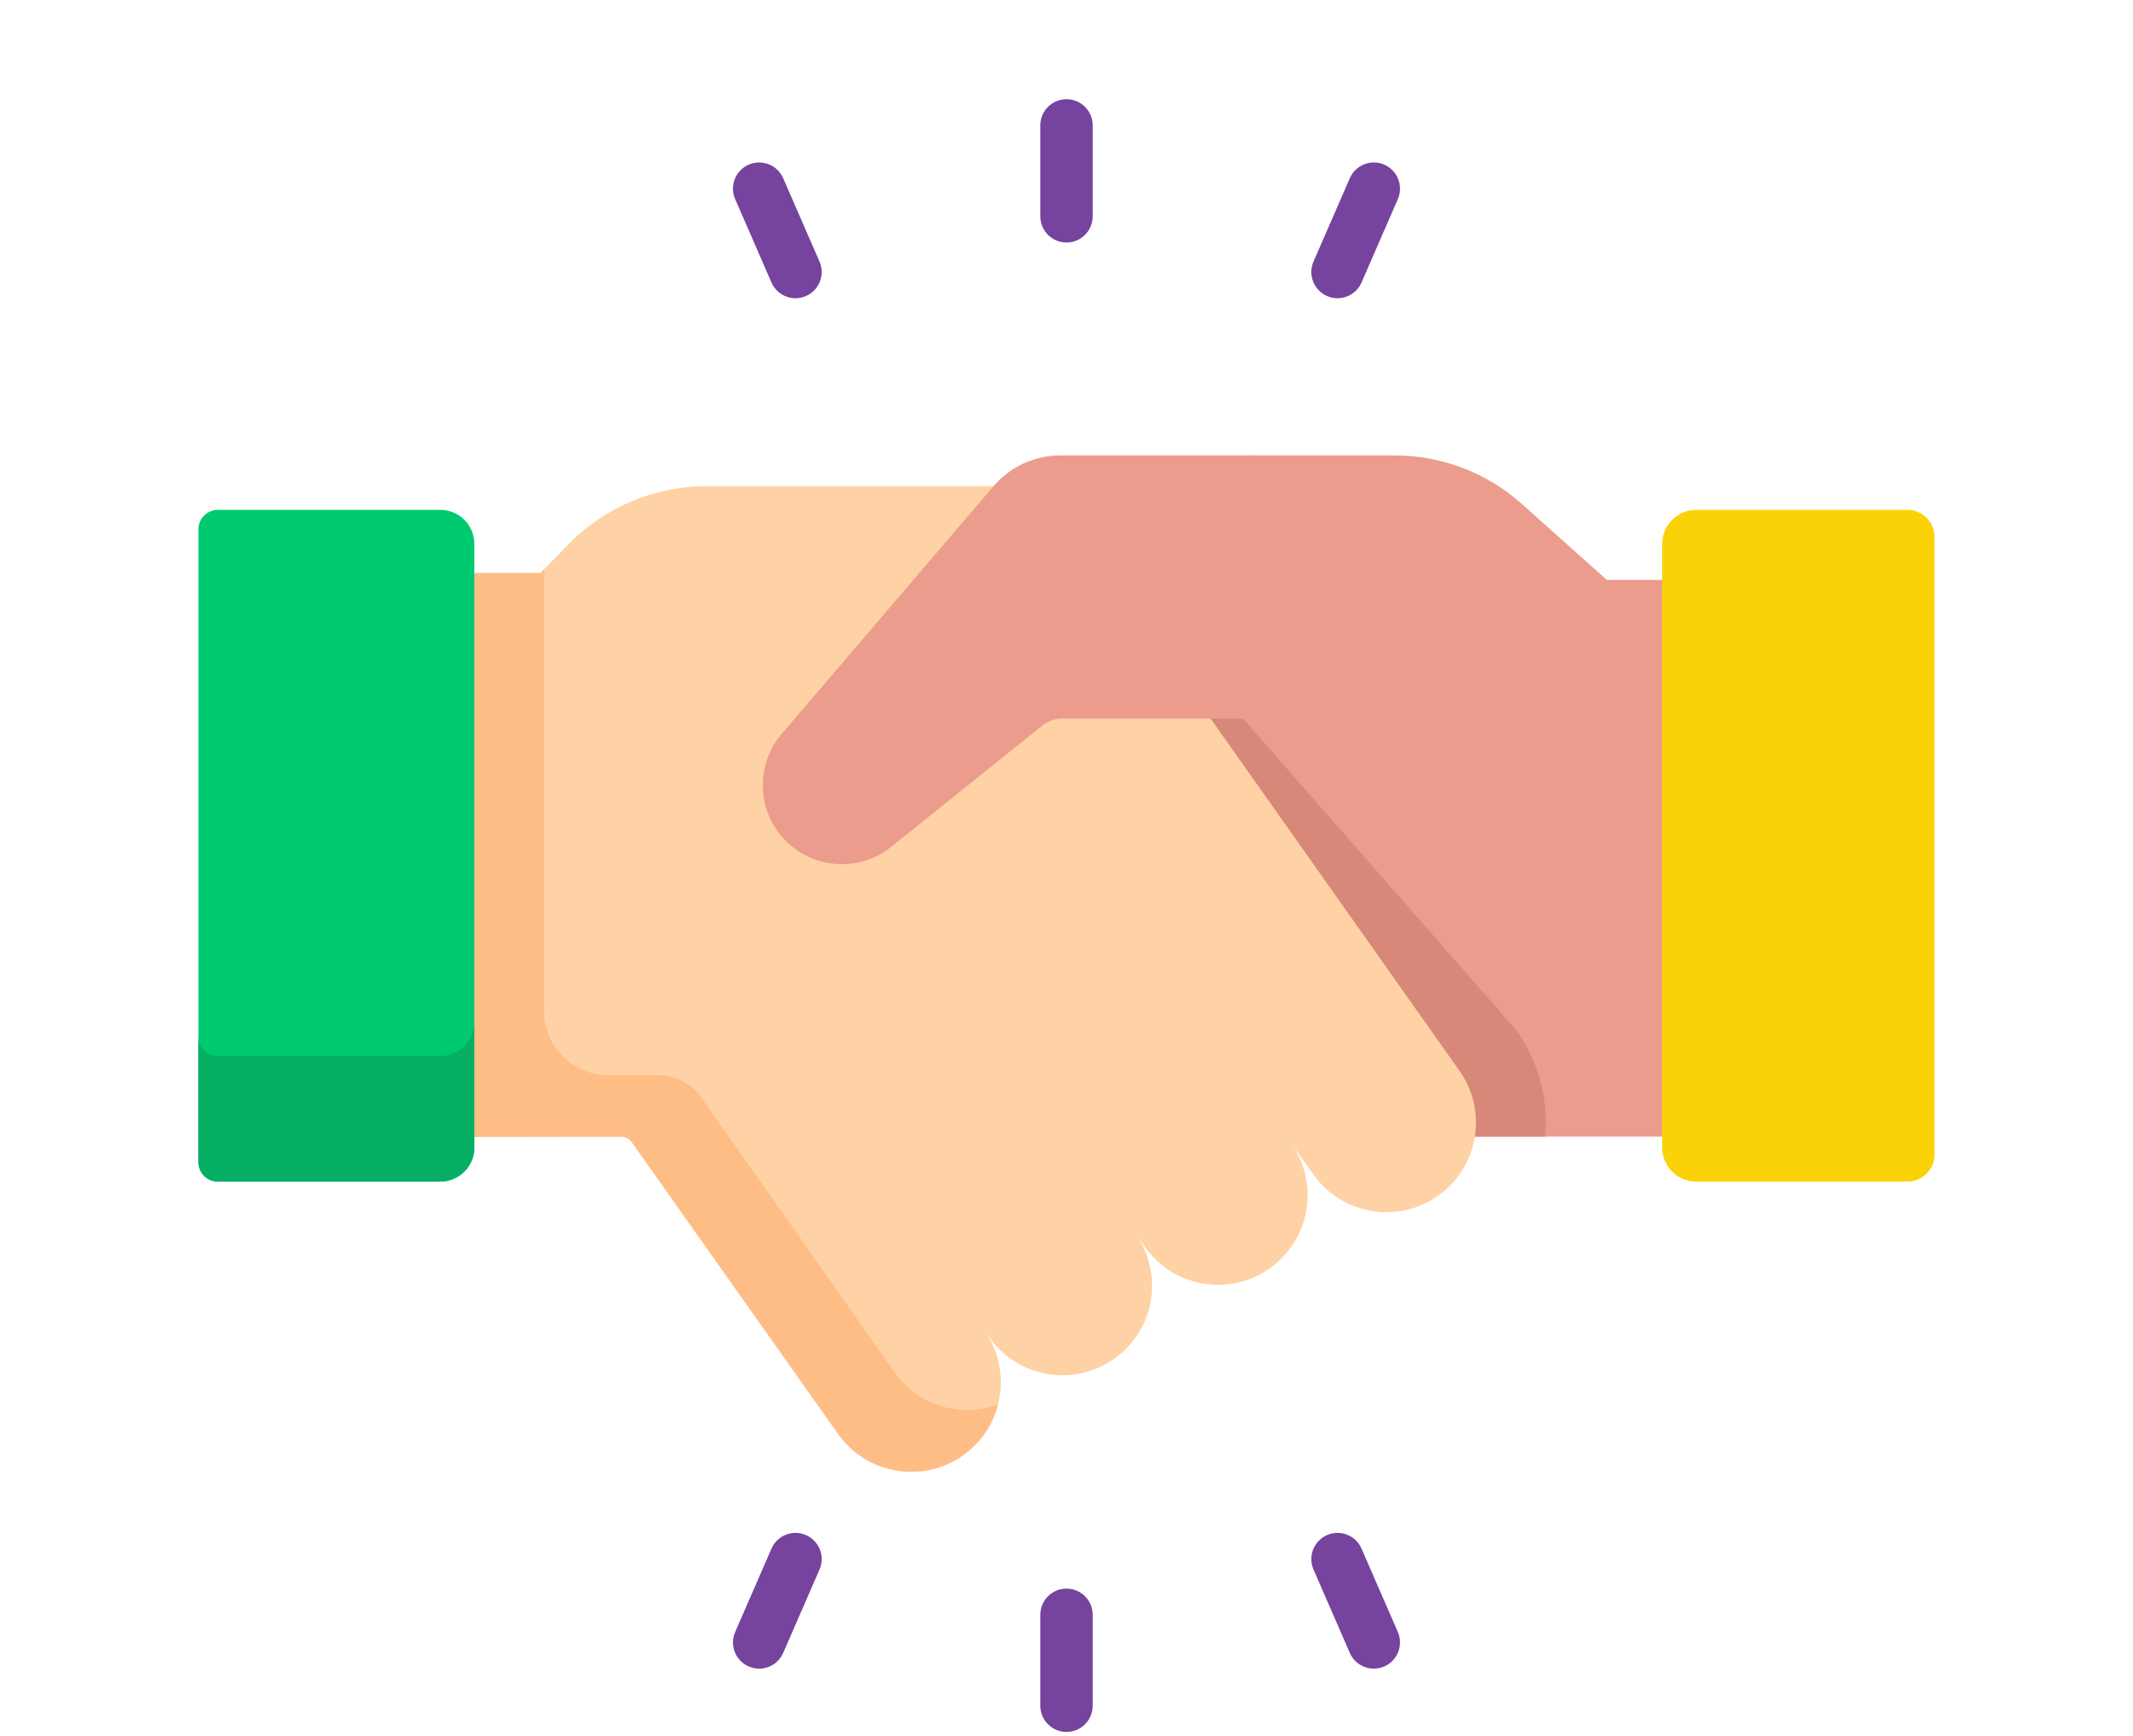 <svg width="172" height="140" viewBox="0 0 172 140" fill="none" xmlns="http://www.w3.org/2000/svg">
<path d="M129.572 46.771L122.71 40.639C119.895 38.122 116.249 36.731 112.471 36.731H100.285V57.954H100.288L100.289 57.956L100.285 57.954H93.644V91.671H106.831H148.322V46.771H129.572Z" fill="#EB9C8D"/>
<path d="M124.594 91.671C124.628 91.294 124.65 90.916 124.65 90.534C124.65 87.843 123.823 85.263 122.258 83.071L99.473 57.083L97.619 57.954H100.285H100.288L100.289 57.956L100.285 57.954H93.644V91.671H106.831H124.594Z" fill="#D78878"/>
<path d="M104.131 92.243C106.406 95.481 105.652 99.957 102.425 102.269C101.15 103.181 99.68 103.62 98.225 103.62C95.975 103.62 93.757 102.57 92.346 100.602L91.552 99.493C93.869 102.736 93.12 107.244 89.88 109.564C88.607 110.476 87.137 110.915 85.682 110.915C83.43 110.915 81.211 109.865 79.8 107.894L79.353 107.269C81.675 110.512 80.929 115.026 77.686 117.348C76.413 118.26 74.944 118.7 73.488 118.7C71.236 118.7 69.017 117.65 67.607 115.679L50.945 92.114C50.748 91.835 50.43 91.672 50.092 91.672L23.582 91.717V46.211H43.586L45.762 43.964C48.71 40.923 52.764 39.206 57.001 39.206H80.121L97.619 57.954L117.668 86.334C118.58 87.606 119.019 89.076 119.019 90.534C119.019 92.784 117.969 95.002 115.998 96.413C112.755 98.733 108.245 97.987 105.922 94.743L104.131 92.243Z" fill="#FED2A4"/>
<path d="M156 43.31V93.105C156 94.314 155.02 95.295 153.81 95.295H136.776C135.26 95.295 134.031 94.066 134.031 92.549V43.865C134.031 42.349 135.26 41.12 136.776 41.12H153.81C155.02 41.12 156 42.1 156 43.31Z" fill="#FAD207"/>
<path d="M72.157 110.702C73.568 112.673 75.787 113.723 78.039 113.723C78.858 113.723 79.68 113.578 80.47 113.294C80.06 114.874 79.116 116.324 77.686 117.348C76.413 118.261 74.944 118.7 73.488 118.7C71.236 118.7 69.017 117.65 67.607 115.679L50.945 92.114C50.748 91.835 50.43 91.672 50.092 91.672L23.582 91.717V46.211H43.586L43.881 45.906V81.571C43.881 84.41 46.184 86.709 49.023 86.704L53.06 86.708C54.454 86.709 55.76 87.388 56.561 88.527L72.157 110.702Z" fill="#FFBD86"/>
<path d="M38.25 43.865V92.549C38.25 94.066 37.021 95.295 35.505 95.295H17.568C16.702 95.295 16 94.592 16 93.726V42.688C16 41.822 16.702 41.12 17.568 41.12H35.505C37.021 41.12 38.25 42.349 38.25 43.865Z" fill="#00CA6F"/>
<path d="M35.505 85.166H17.568C16.702 85.166 16 84.464 16 83.598V93.727C16 94.593 16.702 95.295 17.568 95.295H35.505C37.021 95.295 38.25 94.066 38.25 92.55V82.421C38.25 83.938 37.021 85.166 35.505 85.166Z" fill="#06AF63"/>
<path d="M86 19.558C84.834 19.558 83.888 18.613 83.888 17.446V10.112C83.888 8.945 84.834 8 86 8C87.166 8 88.112 8.945 88.112 10.112V17.446C88.112 18.613 87.166 19.558 86 19.558Z" fill="#76439E"/>
<path d="M107.853 24.052C107.571 24.052 107.285 23.995 107.011 23.876C105.942 23.41 105.452 22.166 105.918 21.097L108.846 14.372C109.312 13.303 110.557 12.814 111.625 13.279C112.694 13.745 113.184 14.989 112.718 16.058L109.79 22.783C109.444 23.577 108.668 24.052 107.853 24.052Z" fill="#76439E"/>
<path d="M64.147 24.052C63.332 24.052 62.556 23.577 62.21 22.783L59.282 16.059C58.816 14.989 59.305 13.745 60.374 13.279C61.444 12.814 62.688 13.303 63.153 14.372L66.082 21.096C66.548 22.166 66.059 23.41 64.989 23.876C64.715 23.995 64.429 24.052 64.147 24.052Z" fill="#76439E"/>
<path d="M86 139.679C84.834 139.679 83.888 138.733 83.888 137.567V130.232C83.888 129.066 84.834 128.121 86 128.121C87.166 128.121 88.112 129.066 88.112 130.232V137.567C88.112 138.733 87.166 139.679 86 139.679Z" fill="#76439E"/>
<path d="M110.783 134.575C109.968 134.575 109.193 134.101 108.846 133.307L105.918 126.582C105.452 125.513 105.942 124.269 107.011 123.803C108.08 123.337 109.325 123.827 109.79 124.896L112.718 131.62C113.184 132.69 112.694 133.934 111.625 134.4C111.351 134.519 111.065 134.575 110.783 134.575Z" fill="#76439E"/>
<path d="M61.217 134.576C60.935 134.576 60.649 134.519 60.374 134.399C59.305 133.934 58.816 132.69 59.282 131.62L62.211 124.896C62.676 123.827 63.92 123.337 64.99 123.803C66.059 124.269 66.548 125.513 66.082 126.582L63.154 133.307C62.808 134.101 62.031 134.576 61.217 134.576Z" fill="#76439E"/>
<path d="M101.285 36.731H85.496C83.43 36.731 81.467 37.635 80.121 39.206L63.04 59.179C62.015 60.375 61.509 61.85 61.509 63.323C61.509 64.959 62.136 66.592 63.375 67.83C65.675 70.131 69.338 70.331 71.875 68.292L84.057 58.512C84.507 58.151 85.067 57.954 85.644 57.954H101.285L101.285 36.731Z" fill="#EB9C8D"/>
</svg>
